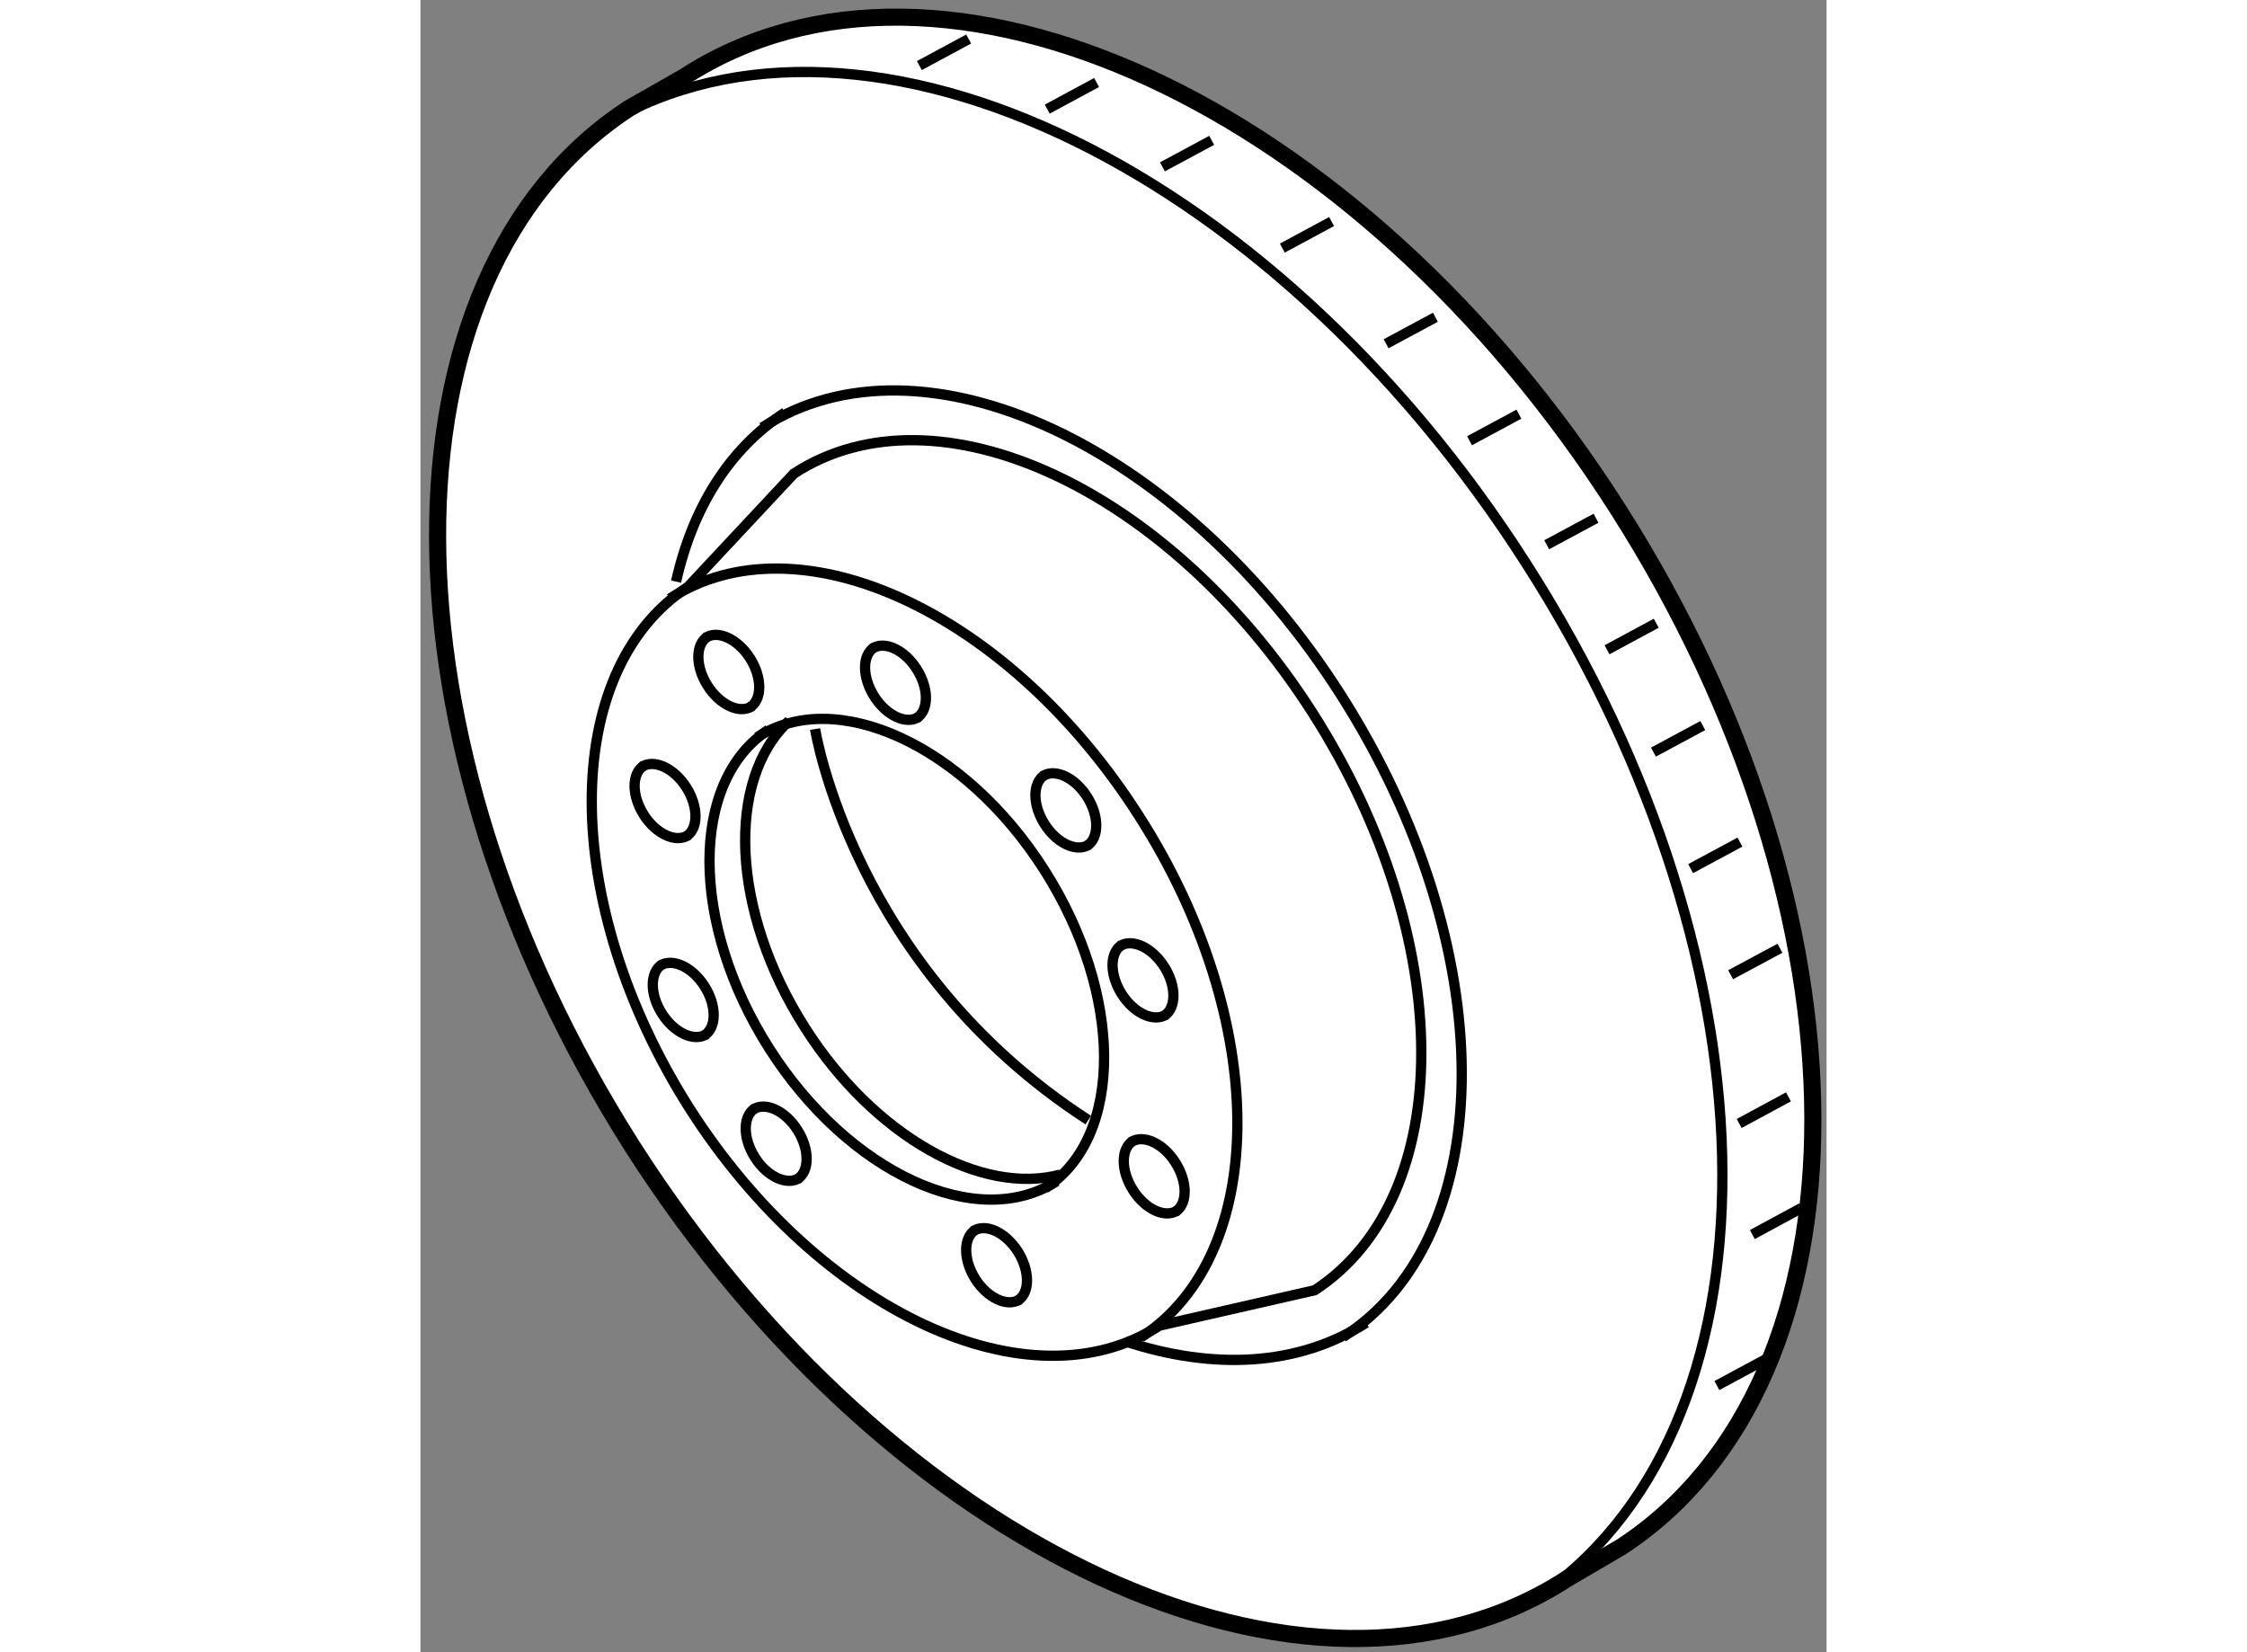 <?xml version="1.0" encoding="utf-8"?>
<!-- Generator: Adobe Illustrator 15.1.0, SVG Export Plug-In . SVG Version: 6.00 Build 0)  -->
<!DOCTYPE svg PUBLIC "-//W3C//DTD SVG 1.1//EN" "http://www.w3.org/Graphics/SVG/1.1/DTD/svg11.dtd">
<svg version="1.1" xmlns="http://www.w3.org/2000/svg" xmlns:xlink="http://www.w3.org/1999/xlink" x="0px" y="0px" width="244.8px"
	 height="180px" viewBox="71.46 117.783 41.089 48.282" enable-background="new 0 0 244.8 180" xml:space="preserve">
	
<rect x="71.46" y="117.783" width="41.089" height="48.282" fill="#808080" stroke="none"/>
	
<g><path fill="#FFFFFF" stroke="#000000" stroke-width="0.5" d="M77.563,120.944c-7.509,4.895-7.462,18.467,0.092,30.346
					c7.568,11.848,19.809,17.495,27.312,12.627l1.58-0.926c7.504-4.907,7.469-18.479-0.102-30.342
					c-7.553-11.842-19.782-17.492-27.293-12.61L77.563,120.944z"></path><path fill="none" stroke="#000000" stroke-width="0.3" d="M103.897,164.595c7.516-4.879,7.474-18.469-0.105-30.313
					C96.228,122.421,84,116.759,76.498,121.638"></path><path fill="none" stroke="#000000" stroke-width="0.3" d="M98.422,156.854c4.652-2.989,4.614-11.428-0.065-18.764
					c-4.676-7.336-12.259-10.829-16.91-7.814"></path><path fill="none" stroke="#000000" stroke-width="0.3" d="M92.063,156.983c2.568,0.843,5.057,0.728,7.03-0.545"></path><path fill="none" stroke="#000000" stroke-width="0.3" d="M82.113,129.837c-1.646,1.068-2.707,2.811-3.184,4.943"></path><path fill="none" stroke="#000000" stroke-width="0.3" d="M79.281,134.929c-3.775,2.463-3.749,9.279,0.047,15.25
					c3.802,5.951,9.951,8.793,13.723,6.344l4.544-1.037c4.169-2.726,4.148-10.268-0.057-16.859
					c-4.197-6.578-10.993-9.72-15.166-7.004L79.281,134.929z"></path><path fill="none" stroke="#000000" stroke-width="0.3" d="M92.514,156.864c3.777-2.451,3.757-9.281-0.054-15.231
					c-3.799-5.962-9.945-8.805-13.714-6.356"></path><path fill="none" stroke="#000000" stroke-width="0.3" d="M89.717,152.506c2.308-1.482,2.29-5.666-0.03-9.304
					c-2.32-3.641-6.08-5.369-8.388-3.874"></path><path fill="none" stroke="#000000" stroke-width="0.3" d="M81.631,139.108c-2.312,1.503-2.296,5.68,0.025,9.32
					c2.318,3.635,6.075,5.369,8.395,3.873"></path><path fill="none" stroke="#000000" stroke-width="0.3" d="M82.232,138.847c-1.858,1.723-1.696,5.586,0.467,8.971
					c2.029,3.186,5.161,4.91,7.463,4.289"></path><path fill="none" stroke="#000000" stroke-width="0.3" d="M82.992,139.088c0,0,1.092,6.97,7.983,11.427"></path><path fill="none" stroke="#000000" stroke-width="0.3" d="M90.943,142.497c0.355-0.229,0.353-0.875-0.004-1.434
				c-0.358-0.563-0.939-0.83-1.294-0.6"></path><path fill="none" stroke="#000000" stroke-width="0.3" d="M89.696,140.431c-0.356,0.23-0.354,0.877,0.005,1.438
				c0.355,0.562,0.937,0.827,1.292,0.598"></path><path fill="none" stroke="#000000" stroke-width="0.3" d="M93.527,153.19c0.355-0.227,0.352-0.875-0.006-1.434
				c-0.356-0.566-0.938-0.83-1.294-0.6"></path><path fill="none" stroke="#000000" stroke-width="0.3" d="M92.278,151.123c-0.356,0.231-0.354,0.877,0.005,1.438
				c0.356,0.562,0.937,0.83,1.295,0.597"></path><path fill="none" stroke="#000000" stroke-width="0.3" d="M88.919,155.788c0.356-0.227,0.353-0.873-0.004-1.435
				c-0.358-0.561-0.938-0.827-1.292-0.599"></path><path fill="none" stroke="#000000" stroke-width="0.3" d="M87.673,153.722c-0.357,0.232-0.354,0.876,0.003,1.439
				c0.357,0.559,0.938,0.827,1.294,0.596"></path><path fill="none" stroke="#000000" stroke-width="0.3" d="M93.199,147.465c0.355-0.229,0.352-0.876-0.006-1.435
				c-0.356-0.563-0.938-0.829-1.294-0.6"></path><path fill="none" stroke="#000000" stroke-width="0.3" d="M91.95,145.397c-0.356,0.232-0.354,0.876,0.005,1.438
				c0.356,0.561,0.936,0.828,1.295,0.597"></path><path fill="none" stroke="#000000" stroke-width="0.3" d="M85.966,138.765c0.354-0.227,0.353-0.873-0.006-1.432
				c-0.356-0.563-0.938-0.83-1.293-0.6"></path><path fill="none" stroke="#000000" stroke-width="0.3" d="M84.717,136.701c-0.355,0.229-0.353,0.876,0.006,1.437
				c0.357,0.561,0.937,0.83,1.295,0.597"></path><path fill="none" stroke="#000000" stroke-width="0.3" d="M81.094,138.45c0.356-0.227,0.354-0.871-0.004-1.434
				c-0.359-0.561-0.938-0.828-1.292-0.598"></path><path fill="none" stroke="#000000" stroke-width="0.3" d="M79.847,136.386c-0.357,0.23-0.355,0.876,0.005,1.438
				c0.357,0.561,0.937,0.83,1.293,0.597"></path><path fill="none" stroke="#000000" stroke-width="0.3" d="M79.231,142.224c0.356-0.229,0.354-0.874-0.005-1.436
				c-0.358-0.561-0.938-0.826-1.295-0.599"></path><path fill="none" stroke="#000000" stroke-width="0.3" d="M77.983,140.159c-0.356,0.23-0.354,0.873,0.005,1.438
				c0.355,0.559,0.937,0.826,1.295,0.594"></path><path fill="none" stroke="#000000" stroke-width="0.3" d="M79.763,148.035c0.356-0.228,0.354-0.874-0.005-1.435
				c-0.356-0.561-0.938-0.828-1.294-0.598"></path><path fill="none" stroke="#000000" stroke-width="0.3" d="M78.514,145.968c-0.356,0.233-0.354,0.879,0.006,1.439
				c0.357,0.559,0.937,0.83,1.296,0.598"></path><path fill="none" stroke="#000000" stroke-width="0.3" d="M82.479,152.239c0.356-0.229,0.354-0.877-0.005-1.438
				c-0.356-0.561-0.937-0.829-1.294-0.596"></path><path fill="none" stroke="#000000" stroke-width="0.3" d="M81.229,150.173c-0.354,0.229-0.353,0.873,0.007,1.437
				c0.356,0.561,0.936,0.828,1.294,0.597"></path><line fill="none" stroke="#000000" stroke-width="0.3" x1="105.813" y1="132.927" x2="104.372" y2="133.702"></line><line fill="none" stroke="#000000" stroke-width="0.3" x1="107.573" y1="135.995" x2="106.134" y2="136.771"></line><line fill="none" stroke="#000000" stroke-width="0.3" x1="108.933" y1="138.986" x2="107.491" y2="139.762"></line><line fill="none" stroke="#000000" stroke-width="0.3" x1="110.019" y1="142.391" x2="108.578" y2="143.167"></line><line fill="none" stroke="#000000" stroke-width="0.3" x1="111.188" y1="145.493" x2="109.747" y2="146.267"></line><line fill="none" stroke="#000000" stroke-width="0.3" x1="111.437" y1="149.836" x2="109.996" y2="150.614"></line><line fill="none" stroke="#000000" stroke-width="0.3" x1="111.821" y1="153.081" x2="110.381" y2="153.86"></line><line fill="none" stroke="#000000" stroke-width="0.3" x1="110.786" y1="157.497" x2="109.345" y2="158.273"></line><line fill="none" stroke="#000000" stroke-width="0.3" x1="103.559" y1="129.886" x2="102.117" y2="130.662"></line><line fill="none" stroke="#000000" stroke-width="0.3" x1="101.119" y1="127.054" x2="99.678" y2="127.829"></line><line fill="none" stroke="#000000" stroke-width="0.3" x1="98.086" y1="124.257" x2="96.646" y2="125.033"></line><line fill="none" stroke="#000000" stroke-width="0.3" x1="94.582" y1="121.884" x2="93.142" y2="122.659"></line><line fill="none" stroke="#000000" stroke-width="0.3" x1="91.218" y1="120.194" x2="89.776" y2="120.972"></line><line fill="none" stroke="#000000" stroke-width="0.3" x1="87.48" y1="118.923" x2="86.039" y2="119.7"></line></g>


</svg>